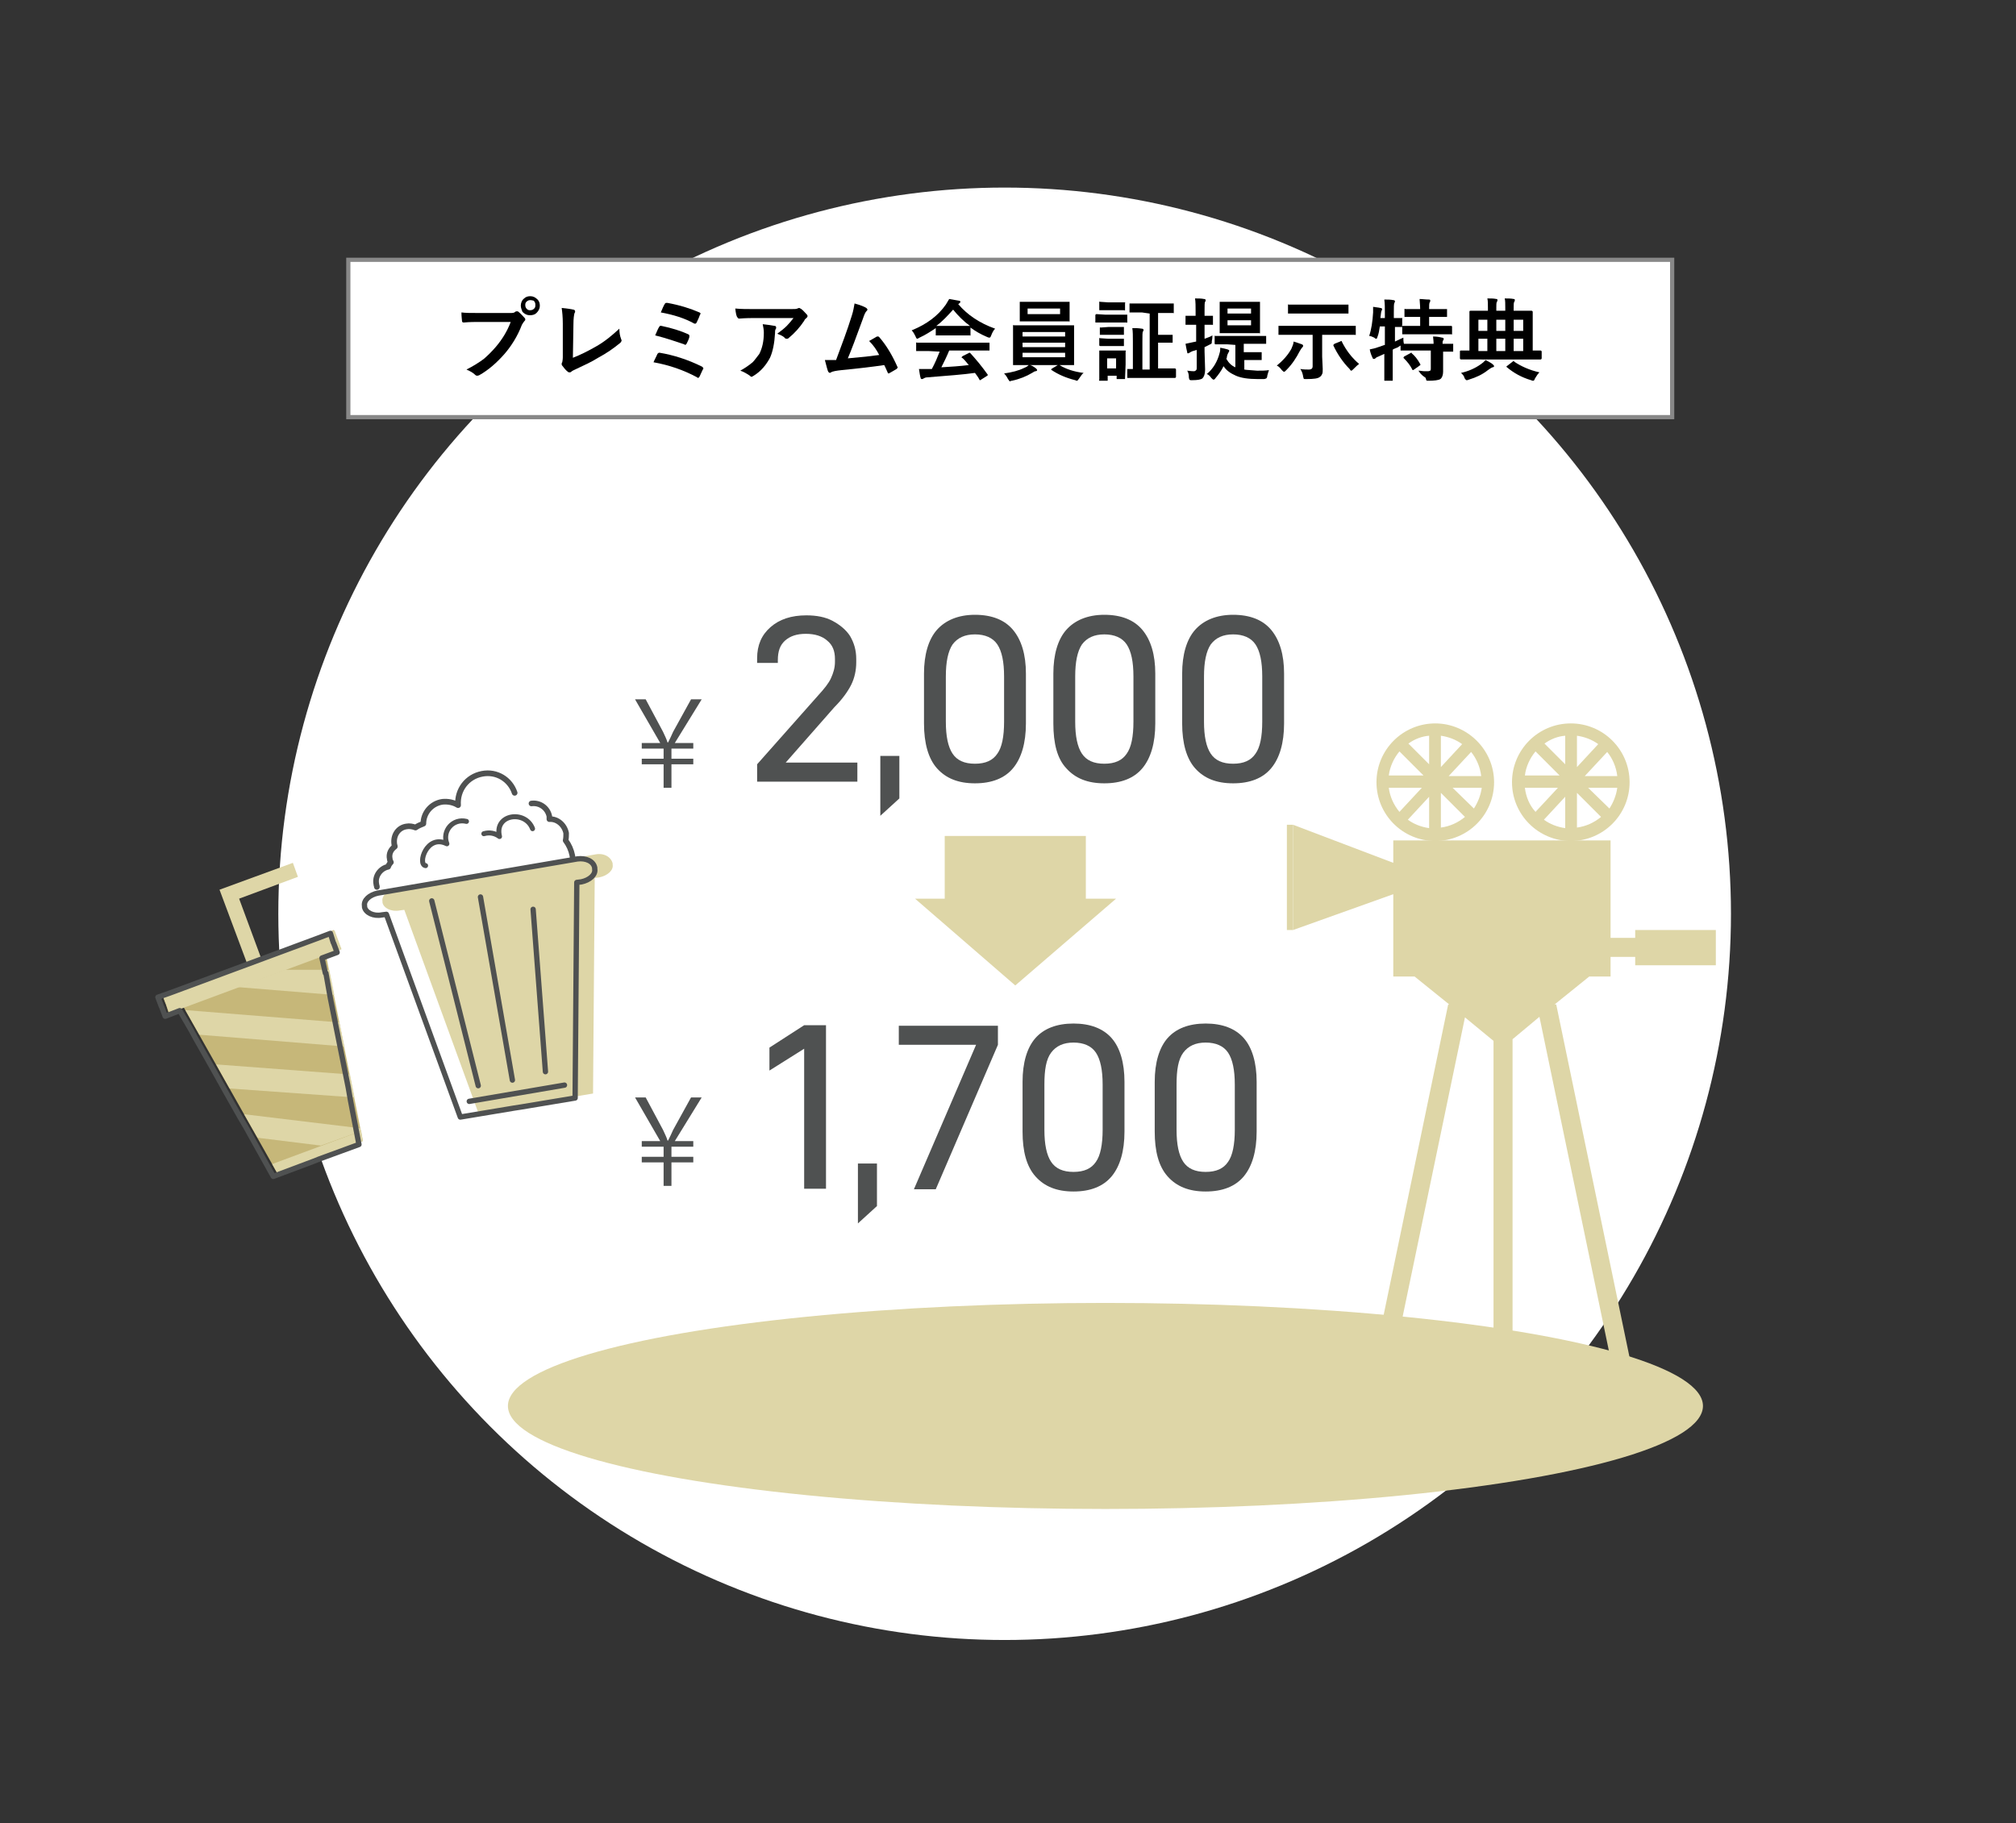 <?xml version="1.0" encoding="utf-8"?>
<!-- Generator: Adobe Illustrator 26.3.1, SVG Export Plug-In . SVG Version: 6.00 Build 0)  -->
<svg version="1.1" id="_イヤー_1" xmlns="http://www.w3.org/2000/svg" xmlns:xlink="http://www.w3.org/1999/xlink" x="0px"
	 y="0px" viewBox="0 0 360 325.6" style="enable-background:new 0 0 360 325.6;" xml:space="preserve">
<rect x="0" y="0" width="360" height="325.6" fill="#333333" stroke="none"/>
<style type="text/css">
	.st0{fill:#FFFFFF;}
	.st1{fill:#DED6A7;}
	.st2{fill:none;stroke:#4F5151;stroke-width:0.89;stroke-linecap:round;stroke-linejoin:round;}
	.st3{fill:none;stroke:#4F5151;stroke-width:0.99;stroke-linecap:round;stroke-linejoin:round;}
	.st4{fill:none;stroke:#4F5151;stroke-width:1.01;stroke-linecap:round;stroke-linejoin:round;}
	.st5{fill:none;stroke:#4F5151;stroke-width:0.95;stroke-linecap:round;stroke-linejoin:round;}
	.st6{fill:#C6B779;}
	.st7{fill:#4F5151;}
	.st8{fill:#FFFFFF;stroke:#888888;stroke-width:0.75;stroke-miterlimit:10;}
</style>
<circle class="st0" cx="179.4" cy="163.2" r="129.7"/>
<ellipse class="st1" cx="197.4" cy="251.1" rx="106.7" ry="18.4"/>
<path class="st0" d="M100.2,151c0.1-0.4,0.1-0.8,0.1-1.3c-0.2-1.4-1.5-2.4-2.9-2.4c0-0.2,0-0.3,0-0.5c-0.2-1.4-1.6-2.4-3.1-2.2
	c-1.3,0.2-2.3,1.4-2.2,2.8c-0.1,0-0.2,0-0.4,0s-0.2,0.1-0.3,0.1c0-0.1,0-0.2,0-0.3c-0.2-1.3-1.4-2.1-2.7-1.9c-0.7,0.1-1.2,0.5-1.6,1
	c-0.2-0.1-0.5-0.2-0.8-0.1c-0.2,0-0.5,0.2-0.7,0.3c-0.6-0.7-1.5-1.1-2.5-0.9c-0.3,0-0.5,0.1-0.7,0.2c-0.9-1-2.2-1.5-3.6-1.3
	c-1.8,0.3-3.2,1.9-3.2,3.7c-0.5,0.1-0.9,0.4-1.3,0.7c-0.5-0.2-1-0.3-1.6-0.2c-1.4,0.2-2.3,1.5-2.1,2.9c0,0.1,0.1,0.3,0.1,0.4
	c-0.6,0.5-1,1.2-0.8,2.1c0,0.2,0.1,0.4,0.2,0.6c-0.2,0.2-0.3,0.5-0.5,0.7c-1.4,0.3-2.3,1.6-2,3c0.2,1.3,1.4,2.2,2.8,2.1
	c1.2,1.1,3,1.7,4.9,1.4c1.1-0.2,2.1-0.7,2.9-1.4c0.7,0.6,1.7,0.9,2.7,0.7c0.5-0.1,0.9-0.3,1.3-0.5c1.4,0.9,3.1,1.2,4.8,0.9
	c2.1-0.4,3.8-1.6,4.8-3.3c1.2,1.3,3.1,2,5,1.7c3-0.5,5.1-3.4,4.6-6.4C101.2,152.6,100.8,151.7,100.2,151L100.2,151z"/>
<circle class="st0" cx="86.3" cy="144.7" r="4.9"/>
<circle class="st0" cx="92.1" cy="146.2" r="3.9"/>
<circle class="st0" cx="98" cy="150.9" r="3.9"/>
<path class="st2" d="M83.3,146.7c-2.4-0.6-4.4,1.7-3.5,4c-3.6-1.8-5.3,3.7-3.8,3.9"/>
<path class="st2" d="M95.1,148c-1.3-3.4-6.9-2.6-5.9,1.4c-0.8-0.6-1.8-0.8-2.8-0.5"/>
<path class="st3" d="M76.9,160.9c0.4-0.2,0.8-0.5,1.2-0.8c0.8,0.6,1.8,0.9,2.8,0.7c0.5-0.1,1-0.3,1.4-0.6c1.4,0.9,3.2,1.3,5,1
	c2.2-0.4,4-1.7,5-3.4c1.3,1.4,3.2,2.1,5.2,1.7c3.2-0.5,5.3-3.5,4.7-6.7c-0.2-1-0.6-1.9-1.2-2.7c0.1-0.4,0.1-0.9,0.1-1.3
	c-0.3-1.5-1.6-2.6-3-2.5c0-0.2,0-0.4,0-0.5c-0.3-1.5-1.7-2.5-3.2-2.3"/>
<path class="st4" d="M91.9,141.6c-0.8-2.4-3.2-3.9-5.8-3.4c-2.7,0.5-4.5,2.9-4.3,5.6c-0.8-0.5-1.8-0.7-2.8-0.6c-2,0.3-3.4,2-3.4,3.9
	c-0.5,0.2-1,0.4-1.4,0.7c-0.5-0.2-1.1-0.3-1.6-0.2c-1.5,0.2-2.4,1.6-2.2,3.1c0,0.2,0.1,0.3,0.1,0.5c-0.7,0.5-1.1,1.3-0.9,2.2
	c0,0.2,0.1,0.4,0.2,0.6c-0.2,0.2-0.4,0.5-0.5,0.8c-1.4,0.3-2.4,1.7-2.1,3.1c0,0.2,0.1,0.3,0.1,0.5"/>
<path class="st1" d="M106.3,152.6l-35.6,6.1c-1.5,0.3-2.6,1.3-2.4,2.3l0,0.2c0.2,1,1.6,1.7,3.1,1.4l0.8-0.1l13.2,36.2l9.6-1.6
	l1.3-0.2l9.6-1.6l0.3-38.5l0.8-0.1c1.5-0.3,2.6-1.3,2.4-2.3l0-0.2C109.1,153,107.8,152.3,106.3,152.6L106.3,152.6z"/>
<path class="st5" d="M103.1,153.4l-35.6,6.1c-1.5,0.3-2.6,1.3-2.4,2.3l0,0.2c0.2,1,1.6,1.7,3.1,1.4l0.8-0.1l13.2,36.2l9.6-1.6
	l1.3-0.2l9.6-1.6l0.3-38.5l0.8-0.1c1.5-0.3,2.6-1.3,2.4-2.3l0-0.2C106,153.8,104.6,153.2,103.1,153.4L103.1,153.4z"/>
<line class="st5" x1="77.1" y1="160.9" x2="85.4" y2="193.9"/>
<line class="st5" x1="85.8" y1="160.2" x2="91.5" y2="192.9"/>
<line class="st5" x1="95.2" y1="162.4" x2="97.4" y2="191.4"/>
<line class="st5" x1="83.8" y1="196.7" x2="100.8" y2="193.8"/>
<polygon class="st1" points="39.2,158.9 46.3,177.9 48.8,177 42.7,160.5 53.2,156.6 52.3,154.1 "/>
<polygon class="st6" points="57.6,166.9 30.9,176.8 28.9,177.5 29.5,179.1 29.6,179.3 30.1,180.9 32.8,179.9 49.5,209.5 56.7,206.8 
	57.7,206.4 64.8,203.8 58.2,170.5 60.9,169.5 60.3,167.9 60.2,167.7 59.6,166.1 "/>
<polygon class="st1" points="33.1,180.4 60.6,182.6 61.5,186.9 35.6,184.8 "/>
<polygon class="st1" points="38.6,190.1 62.5,191.9 63.3,196 41,194.4 "/>
<polygon class="st1" points="43.6,199 64.3,201.5 64.5,202 57.3,204.6 46,203.2 "/>
<polygon class="st1" points="42.5,176.3 59.7,177.7 58.8,173.2 50.9,173.2 "/>
<polygon class="st1" points="49.5,209.5 64.8,203.8 64.5,202 48.6,207.9 "/>
<rect x="28.5" y="171.7" transform="matrix(0.938 -0.348 0.348 0.938 -57.513 26.426)" class="st1" width="32.8" height="3.6"/>
<polygon class="st5" points="56.9,167.5 30.2,177.4 28.2,178.1 28.8,179.7 28.9,179.9 29.5,181.5 32.1,180.5 34.2,184.1 34.9,185.4 
	34.9,185.4 37.9,190.7 40.3,195 40.3,195 42.9,199.6 42.9,199.6 43.9,201.3 48.8,210.1 56,207.4 57,207 64.1,204.4 62.6,196.6 
	62.6,196.6 62.2,194.3 59,178.3 58.2,173.8 58.1,173.8 57.5,171.1 60.2,170.1 59.6,168.5 59.5,168.3 59,166.7 "/>
<polygon class="st1" points="306.4,172.4 306.4,166.1 292,166.1 292,167.5 287.6,167.5 287.6,150.1 248.8,150.1 248.8,154.1 
	230.9,147.3 230.9,166.1 248.8,159.7 248.8,174.4 252.6,174.4 258.8,179.4 258.6,179.4 243.1,254 246.4,254.7 261.6,181.7 
	266.7,185.9 266.7,254.7 270.1,254.7 270.1,185.6 274.9,181.6 290.1,254.7 293.4,254 277.9,179.4 277.6,179.4 283.8,174.4 
	287.6,174.4 287.6,170.9 292,170.9 292,172.4 "/>
<path class="st1" d="M280.5,129.2c-5.8,0-10.5,4.7-10.5,10.5s4.7,10.5,10.5,10.5s10.5-4.7,10.5-10.5S286.3,129.2,280.5,129.2z
	 M281.6,131.4c1.4,0.2,2.7,0.7,3.8,1.5l-3.8,4.1V131.4z M279.5,136.5l-3.7-3.7c1.1-0.8,2.4-1.3,3.7-1.4V136.5z M279.5,147.9
	c-1.4-0.2-2.7-0.7-3.8-1.5l3.8-4.1V147.9z M281.6,141.6l4.3,4.3c-1.2,1-2.7,1.7-4.3,1.9V141.6z M283.6,140.7h5.2
	c-0.2,1.4-0.7,2.6-1.4,3.7L283.6,140.7z M288.8,138.6H283l4-4.3C287.9,135.4,288.6,136.9,288.8,138.6z M274.2,134.2l4.3,4.3h-6.2
	C272.5,136.9,273.2,135.4,274.2,134.2z M272.3,140.7h5.9l-4,4.3C273.1,143.8,272.5,142.3,272.3,140.7z"/>
<path class="st1" d="M256.3,129.2c-5.8,0-10.5,4.7-10.5,10.5s4.7,10.5,10.5,10.5c5.8,0,10.5-4.7,10.5-10.5S262,129.2,256.3,129.2z
	 M257.3,131.4c1.4,0.2,2.7,0.7,3.8,1.5l-3.8,4.1V131.4z M255.2,136.5l-3.7-3.7c1.1-0.8,2.4-1.3,3.7-1.4V136.5z M255.2,147.9
	c-1.4-0.2-2.7-0.7-3.8-1.5l3.8-4.1V147.9z M257.3,141.6l4.3,4.3c-1.2,1-2.7,1.7-4.3,1.9V141.6z M259.4,140.7h5.2
	c-0.2,1.4-0.7,2.6-1.4,3.7L259.4,140.7z M264.5,138.6h-5.8l4-4.3C263.6,135.4,264.3,136.9,264.5,138.6L264.5,138.6z M249.9,134.2
	l4.3,4.3H248C248.2,136.9,248.9,135.4,249.9,134.2z M248,140.7h5.9l-4,4.3C248.9,143.8,248.2,142.3,248,140.7z"/>
<rect x="229.8" y="147.3" class="st1" width="1.1" height="18.8"/>
<g>
	<path class="st7" d="M146.1,124.2c1.1-1.2,1.9-2.2,2.3-3.1s0.7-1.8,0.7-2.9v-0.5c0-1.4-0.4-2.5-1.4-3.3c-0.9-0.8-2.2-1.2-3.8-1.2
		s-2.8,0.4-3.7,1.2c-0.9,0.8-1.3,1.9-1.3,3.5v0.5h-3.7v-0.8c0-2.4,0.8-4.2,2.4-5.6c1.6-1.4,3.7-2.1,6.4-2.1c1.8,0,3.4,0.3,4.7,1
		s2.4,1.6,3.1,2.7c0.7,1.2,1.1,2.5,1.1,4.1v0.6c0,1.4-0.3,2.8-0.9,4c-0.6,1.2-1.6,2.6-3,4l-8.7,9.9h12.8v3.4h-17.9v-3.1L146.1,124.2
		L146.1,124.2z"/>
	<path class="st7" d="M160.6,135v7.6l-3.4,3.1V135L160.6,135L160.6,135z"/>
	<path class="st7" d="M165,129.2v-8.9c0-3.4,0.8-6.1,2.3-7.8s3.8-2.7,6.8-2.7s5.3,0.9,6.8,2.7s2.3,4.4,2.3,7.8v8.9
		c0,3.5-0.8,6.2-2.3,8c-1.5,1.8-3.8,2.7-6.8,2.7s-5.2-0.9-6.8-2.7C165.8,135.5,165,132.8,165,129.2z M179.3,128.9v-8.1
		c0-2.6-0.4-4.5-1.2-5.7s-2.2-1.8-4-1.8s-3.1,0.6-4,1.8c-0.8,1.2-1.2,3.1-1.2,5.7v8.1c0,2.6,0.4,4.5,1.2,5.7c0.8,1.2,2.1,1.8,4,1.8
		s3.2-0.6,4-1.8C178.9,133.5,179.3,131.6,179.3,128.9L179.3,128.9z"/>
	<path class="st7" d="M188.1,129.2v-8.9c0-3.4,0.8-6.1,2.3-7.8s3.8-2.7,6.8-2.7s5.3,0.9,6.8,2.7s2.3,4.4,2.3,7.8v8.9
		c0,3.5-0.8,6.2-2.3,8c-1.5,1.8-3.8,2.7-6.8,2.7s-5.2-0.9-6.8-2.7C188.8,135.5,188.1,132.8,188.1,129.2z M202.4,128.9v-8.1
		c0-2.6-0.4-4.5-1.2-5.7s-2.2-1.8-4-1.8s-3.1,0.6-4,1.8c-0.8,1.2-1.2,3.1-1.2,5.7v8.1c0,2.6,0.4,4.5,1.2,5.7c0.8,1.2,2.1,1.8,4,1.8
		s3.2-0.6,4-1.8C202,133.5,202.4,131.6,202.4,128.9L202.4,128.9z"/>
	<path class="st7" d="M211.1,129.2v-8.9c0-3.4,0.8-6.1,2.3-7.8s3.8-2.7,6.8-2.7s5.3,0.9,6.8,2.7s2.3,4.4,2.3,7.8v8.9
		c0,3.5-0.8,6.2-2.3,8c-1.5,1.8-3.8,2.7-6.8,2.7s-5.2-0.9-6.8-2.7C211.9,135.5,211.1,132.8,211.1,129.2z M225.4,128.9v-8.1
		c0-2.6-0.4-4.5-1.2-5.7s-2.2-1.8-4-1.8s-3.1,0.6-4,1.8c-0.8,1.2-1.2,3.1-1.2,5.7v8.1c0,2.6,0.4,4.5,1.2,5.7c0.8,1.2,2.1,1.8,4,1.8
		s3.2-0.6,4-1.8C225,133.5,225.4,131.6,225.4,128.9L225.4,128.9z"/>
</g>
<g>
	<path class="st7" d="M137.4,191.2v-4.1l6.2-4h3.9v29.2h-3.9v-25L137.4,191.2L137.4,191.2z"/>
	<path class="st7" d="M156.6,207.8v7.6l-3.4,3.1v-10.7L156.6,207.8L156.6,207.8z"/>
	<path class="st7" d="M178.2,186.6l-11.1,25.8h-3.9l11.1-25.8h-13.8v-3.4h17.7V186.6z"/>
	<path class="st7" d="M182.6,202.1v-8.9c0-3.4,0.8-6.1,2.3-7.8s3.8-2.6,6.8-2.6s5.3,0.9,6.8,2.6s2.3,4.4,2.3,7.8v8.9
		c0,3.5-0.8,6.2-2.3,8c-1.5,1.8-3.8,2.7-6.8,2.7s-5.2-0.9-6.8-2.7C183.3,208.3,182.6,205.6,182.6,202.1z M196.9,201.8v-8.1
		c0-2.6-0.4-4.5-1.2-5.7c-0.8-1.2-2.2-1.8-4-1.8s-3.1,0.6-4,1.8s-1.2,3.1-1.2,5.7v8.1c0,2.6,0.4,4.5,1.2,5.7c0.8,1.2,2.1,1.8,4,1.8
		s3.2-0.6,4-1.8C196.5,206.4,196.9,204.4,196.9,201.8L196.9,201.8z"/>
	<path class="st7" d="M206.2,202.1v-8.9c0-3.4,0.8-6.1,2.3-7.8s3.8-2.6,6.8-2.6s5.3,0.9,6.8,2.6s2.3,4.4,2.3,7.8v8.9
		c0,3.5-0.8,6.2-2.3,8c-1.5,1.8-3.8,2.7-6.8,2.7s-5.2-0.9-6.8-2.7C206.9,208.3,206.2,205.6,206.2,202.1z M220.5,201.8v-8.1
		c0-2.6-0.4-4.5-1.2-5.7c-0.8-1.2-2.2-1.8-4-1.8s-3.1,0.6-4,1.8s-1.2,3.1-1.2,5.7v8.1c0,2.6,0.4,4.5,1.2,5.7c0.8,1.2,2.1,1.8,4,1.8
		s3.2-0.6,4-1.8C220.1,206.4,220.5,204.4,220.5,201.8L220.5,201.8z"/>
</g>
<path class="st7" d="M118.5,211.8v-4.2h-3.9v-1h3.9v-1.8h-3.9v-1h3.3l-4.5-7.8h1.9l3.1,5.8c0.3,0.7,0.6,1.2,0.8,1.9h0.1
	c0.3-0.6,0.6-1.2,0.9-1.9l3.2-5.8h1.9l-4.8,7.8h3.3v1h-3.9v1.8h3.9v1h-3.9v4.2H118.5L118.5,211.8z"/>
<path class="st7" d="M118.5,140.7v-4.2h-3.9v-1h3.9v-1.8h-3.9v-1h3.3l-4.5-7.8h1.9l3.1,5.8c0.3,0.7,0.6,1.2,0.8,1.9h0.1
	c0.3-0.6,0.6-1.2,0.9-1.9l3.2-5.8h1.9l-4.8,7.8h3.3v1h-3.9v1.8h3.9v1h-3.9v4.2H118.5L118.5,140.7z"/>
<rect x="168.7" y="149.3" class="st1" width="25.2" height="13"/>
<path class="st1" d="M163.4,160.5h35.9l-18,15.5L163.4,160.5z"/>
<g>
	<rect x="62.2" y="46.4" class="st8" width="236.4" height="28.1"/>
	<g>
		<path d="M82.4,55.8c0.7,0.1,1.7,0.1,3,0.1h5.7c0.4,0,0.7,0,0.9-0.2c0.1-0.1,0.2-0.1,0.3-0.1c0.1,0,0.2,0,0.3,0.1
			c0.5,0.4,0.8,0.8,1.1,1.1c0.1,0.1,0.1,0.2,0.1,0.3c0,0.1-0.1,0.2-0.2,0.3c-0.1,0.1-0.2,0.3-0.4,0.6c-0.8,2.1-1.9,3.8-3.1,5.2
			c-1.4,1.6-2.9,2.9-4.5,3.8c-0.2,0.1-0.3,0.1-0.4,0.1c-0.2,0-0.3-0.1-0.4-0.2c-0.3-0.3-0.8-0.6-1.5-0.9c1.2-0.6,2.3-1.3,3.1-1.9
			c0.7-0.6,1.4-1.3,2.1-2.1c1.2-1.4,2.1-2.9,2.7-4.5h-5.8c-0.6,0-1.5,0-2.6,0.1c-0.2,0-0.3-0.1-0.3-0.3
			C82.5,57.1,82.4,56.6,82.4,55.8L82.4,55.8z M94.7,52.9c0.5,0,0.9,0.2,1.3,0.6c0.3,0.3,0.4,0.7,0.4,1.1c0,0.5-0.2,0.9-0.6,1.3
			c-0.3,0.3-0.7,0.4-1.2,0.4c-0.5,0-0.9-0.2-1.3-0.6C93.2,55.4,93,55,93,54.6c0-0.5,0.2-1,0.6-1.3C93.9,53,94.3,52.9,94.7,52.9
			L94.7,52.9z M94.7,53.6c-0.3,0-0.5,0.1-0.7,0.3c-0.2,0.2-0.2,0.4-0.2,0.6c0,0.3,0.1,0.5,0.3,0.7c0.2,0.2,0.4,0.2,0.6,0.2
			c0.3,0,0.5-0.1,0.7-0.3c0.2-0.2,0.2-0.4,0.2-0.7c0-0.3-0.1-0.5-0.3-0.7C95.2,53.7,95,53.6,94.7,53.6L94.7,53.6z"/>
		<path d="M102.3,63.9c1.3-0.5,2.7-1.2,4.1-2c1.6-0.9,2.9-2,4.2-3.2c0,0.7,0.1,1.3,0.3,1.8c0,0.1,0.1,0.2,0.1,0.3
			c0,0.1-0.1,0.3-0.2,0.4c-1.2,1-2.5,1.9-4,2.7c-1.1,0.7-2.4,1.3-3.9,2c-0.4,0.2-0.7,0.3-0.9,0.5c-0.1,0.1-0.2,0.1-0.3,0.1
			c-0.1,0-0.2,0-0.3-0.1c-0.4-0.3-0.7-0.7-1-1.1c-0.1-0.1-0.1-0.2-0.1-0.3c0-0.1,0-0.2,0.1-0.3c0-0.1,0.1-0.4,0.1-0.9l0-6
			c0-1.2-0.1-2.1-0.2-2.8c1,0.1,1.7,0.2,2.1,0.3c0.2,0,0.3,0.2,0.3,0.3c0,0.1,0,0.2-0.1,0.3c-0.1,0.3-0.2,1-0.2,2L102.3,63.9
			L102.3,63.9z"/>
		<path d="M116.7,64.7c0.2-0.5,0.5-1,0.7-1.5c0.1-0.1,0.2-0.2,0.3-0.2c0,0,0.1,0,0.1,0c2.4,0.4,5,1.2,7.6,2.5
			c0.1,0.1,0.2,0.2,0.2,0.3c0,0.1,0,0.1-0.1,0.2c-0.2,0.4-0.4,0.9-0.6,1.3c-0.1,0.1-0.2,0.2-0.2,0.2c-0.1,0-0.1,0-0.2-0.1
			C122.1,66.1,119.5,65.2,116.7,64.7L116.7,64.7z M117,59.9c0.3-0.7,0.5-1.2,0.7-1.5c0.1-0.1,0.1-0.2,0.2-0.2c0.1,0,0.1,0,0.2,0
			c1.9,0.4,3.5,0.9,4.8,1.5c0.2,0.1,0.2,0.2,0.2,0.3c0,0,0,0.1,0,0.2c-0.1,0.4-0.3,0.8-0.5,1.2c-0.1,0.1-0.2,0.2-0.2,0.2
			s-0.1,0-0.2-0.1C120.7,61,119,60.4,117,59.9L117,59.9z M118,55.8c0.3-0.7,0.5-1.2,0.7-1.5c0.1-0.2,0.2-0.2,0.3-0.2
			c0,0,0.1,0,0.2,0c2.2,0.4,4.1,1,5.7,1.7c0.2,0.1,0.2,0.2,0.2,0.2c0,0,0,0.1-0.1,0.2c-0.1,0.3-0.3,0.8-0.6,1.4
			c-0.1,0.1-0.1,0.2-0.2,0.2c-0.1,0-0.1,0-0.2,0C122.2,56.8,120.2,56.2,118,55.8L118,55.8z"/>
		<path d="M131.3,55.1c1,0.1,2.1,0.1,3.2,0.1h6.8c0.6,0,0.9,0,1.1-0.1c0.2-0.1,0.3-0.1,0.3-0.1c0.1,0,0.2,0.1,0.4,0.2
			c0.3,0.2,0.6,0.6,1,1c0.1,0.1,0.1,0.2,0.1,0.3c0,0.1-0.1,0.2-0.2,0.3c-0.1,0.1-0.3,0.2-0.4,0.5c-0.8,1.2-1.7,2.2-2.8,3.1
			c-0.1,0.1-0.2,0.1-0.3,0.1c-0.1,0-0.3,0-0.4-0.2c-0.3-0.3-0.8-0.5-1.3-0.7c0.7-0.5,1.3-1,1.7-1.4c0.4-0.4,0.8-0.9,1.2-1.4h-6.9
			c-0.6,0-1.6,0-2.8,0.1c-0.2,0-0.2-0.1-0.3-0.2C131.5,56.5,131.4,56,131.3,55.1L131.3,55.1z M132.2,66.2c0.9-0.5,1.6-1,2.2-1.5
			c0.4-0.4,0.8-1,1.2-1.5c0.5-1,0.8-2.2,0.8-3.8c0-0.5-0.1-1-0.2-1.5c0.9,0.1,1.6,0.2,2.1,0.3c0.2,0,0.3,0.1,0.3,0.3
			c0,0.1,0,0.2-0.1,0.3c-0.1,0.2-0.1,0.4-0.1,0.7c-0.1,1.8-0.4,3.3-0.9,4.4c-0.7,1.3-1.6,2.4-2.9,3.2c-0.2,0.1-0.3,0.2-0.4,0.2
			c-0.1,0-0.2-0.1-0.3-0.2C133.3,66.7,132.8,66.4,132.2,66.2z"/>
		<path d="M152.6,54.2c1.1,0.3,1.8,0.6,2.1,0.8c0.1,0.1,0.2,0.2,0.2,0.3s-0.1,0.2-0.2,0.3c-0.2,0.2-0.4,0.7-0.6,1.3
			c-1.2,3.3-2.1,5.7-2.7,7.1c2.4-0.2,4.2-0.4,5.6-0.6c-0.5-1-1.1-1.8-1.8-2.5l1.4-0.8c0.1,0,0.1,0,0.2,0c0.1,0,0.1,0,0.2,0.1
			c1.3,1.5,2.3,3.2,3.2,5.2c0,0.1,0.1,0.1,0.1,0.2c0,0.1-0.1,0.2-0.2,0.3c-0.3,0.2-0.7,0.4-1.2,0.7c-0.1,0-0.1,0.1-0.2,0.1
			c-0.1,0-0.2-0.1-0.2-0.2c-0.3-0.7-0.5-1.1-0.6-1.3c-2,0.3-4.5,0.6-7.6,0.9c-0.9,0.1-1.6,0.2-1.9,0.4c-0.1,0-0.1,0.1-0.2,0.1
			c-0.1,0-0.2-0.1-0.3-0.2c-0.1-0.2-0.3-0.9-0.6-2.1c0.3,0,0.6,0,1,0c0.2,0,0.5,0,1,0c1-2.7,2-5.3,2.8-7.9
			C152.4,55.5,152.5,54.7,152.6,54.2z"/>
		<path d="M177.7,58.7c-0.3,0.3-0.5,0.7-0.7,1.2c-0.1,0.3-0.2,0.4-0.3,0.4c-0.1,0-0.2,0-0.4-0.1c-1.2-0.5-2.2-1.1-3-1.7v1.2
			c0,0.1,0,0.1,0,0.2s-0.1,0-0.1,0l-1.8,0h-2.4l-1.8,0c-0.1,0-0.1,0-0.1,0c0,0,0-0.1,0-0.1v-1.2c-0.9,0.6-1.8,1.2-2.9,1.7
			c-0.2,0.1-0.3,0.2-0.4,0.2c-0.1,0-0.2-0.1-0.3-0.4c-0.2-0.4-0.4-0.8-0.7-1.1c2.7-1.1,4.7-2.6,6.1-4.6c0.2-0.3,0.4-0.7,0.6-1
			c0.6,0.1,1.2,0.2,1.7,0.3c0.2,0,0.3,0.1,0.3,0.2c0,0.1-0.1,0.2-0.2,0.3c-0.1,0-0.1,0.1-0.2,0.1C172.7,56.2,174.9,57.7,177.7,58.7
			L177.7,58.7z M165.9,62.7l-2.1,0c-0.1,0-0.1,0-0.2,0c0,0,0-0.1,0-0.1v-1.2c0-0.1,0-0.1,0-0.2s0.1,0,0.2,0l2.1,0h8.5l2.1,0
			c0.1,0,0.1,0,0.2,0c0,0,0,0.1,0,0.1v1.2c0,0.1,0,0.1,0,0.1s-0.1,0-0.2,0l-2.1,0h-4.9c-0.4,1-0.9,2-1.4,3c1.7-0.1,3.3-0.2,4.9-0.4
			c-0.5-0.6-0.9-1.1-1.2-1.3c-0.1,0-0.1-0.1-0.1-0.1c0,0,0.1-0.1,0.2-0.2l1-0.5c0.1,0,0.1-0.1,0.2-0.1c0.1,0,0.1,0,0.2,0.1
			c1,1.1,2,2.3,3,3.7c0,0.1,0.1,0.1,0.1,0.1c0,0.1,0,0.1-0.1,0.2l-1.1,0.7c-0.1,0.1-0.2,0.1-0.2,0.1c0,0-0.1,0-0.1-0.1
			c-0.2-0.4-0.5-0.8-0.8-1.2c-2.1,0.3-4.9,0.5-8.6,0.8c-0.2,0-0.4,0.1-0.6,0.2c-0.1,0.1-0.2,0.1-0.3,0.1c-0.1,0-0.2-0.1-0.2-0.2
			c-0.1-0.3-0.2-0.9-0.3-1.6c0.2,0,0.5,0,0.8,0c0.3,0,0.6,0,1,0l0.5,0c0.6-1.1,1-2.1,1.4-3.1L165.9,62.7L165.9,62.7z M167.2,58.2
			c0.2,0,0.8,0,1.8,0h2.5c0.9,0,1.5,0,1.7,0c-1.1-0.8-2.1-1.8-3-2.9C169.2,56.4,168.3,57.4,167.2,58.2z"/>
		<path d="M185,65.8c0.1,0.1,0.2,0.2,0.2,0.3c0,0.1-0.1,0.2-0.3,0.2c-0.1,0-0.3,0.1-0.6,0.3c-1,0.6-2.2,1.1-3.6,1.4
			c-0.2,0-0.3,0.1-0.3,0.1c-0.1,0-0.1,0-0.2-0.1c0,0-0.1-0.2-0.2-0.3c-0.2-0.4-0.4-0.7-0.7-1c1.4-0.2,2.6-0.5,3.6-1
			c0.3-0.1,0.6-0.3,0.8-0.5h-0.4l-2.2,0c-0.1,0-0.1,0-0.2,0c0,0,0-0.1,0-0.2l0-1.7V60l0-1.7c0-0.1,0-0.1,0-0.2s0.1,0,0.2,0l2.2,0
			h6.1l2.2,0c0.1,0,0.1,0,0.2,0c0,0,0,0.1,0,0.2l0,1.7v3.3l0,1.7c0,0.1,0,0.1,0,0.2c0,0-0.1,0-0.1,0l-2.2,0h-5.7
			C184.2,65.2,184.6,65.5,185,65.8L185,65.8z M188.7,53.9l2.1,0c0.1,0,0.1,0,0.2,0c0,0,0,0.1,0,0.2l0,1.1v1l0,1c0,0.1,0,0.1,0,0.2
			s-0.1,0-0.1,0l-2.1,0h-4.5l-2.1,0c-0.1,0-0.1,0-0.1,0c0,0,0-0.1,0-0.2l0-1v-1l0-1.1c0-0.1,0-0.1,0-0.2c0,0,0.1,0,0.1,0l2.1,0
			H188.7L188.7,53.9z M182.6,59.3v0.8h7.6v-0.8H182.6z M182.6,62h7.6v-0.8h-7.6V62z M190.2,63.9V63h-7.6v0.8H190.2z M189.3,56.1v-1
			h-5.8v1H189.3z M193.5,66.6c-0.3,0.2-0.5,0.6-0.8,1c-0.2,0.3-0.3,0.4-0.4,0.4c0,0-0.1,0-0.3-0.1c-1.6-0.4-3-1-4.2-1.8
			c-0.1-0.1-0.1-0.1-0.1-0.1c0-0.1,0.1-0.1,0.2-0.2l1-0.6c0.1-0.1,0.1-0.1,0.2-0.1c0,0,0.1,0,0.1,0.1
			C190.3,65.9,191.8,66.4,193.5,66.6L193.5,66.6z"/>
		<path d="M197.4,56.2h2.1l1.7,0c0.1,0,0.1,0,0.1,0s0,0.1,0,0.1v1.1c0,0.1,0,0.1,0,0.2s-0.1,0-0.1,0l-1.7,0h-2.1l-1.7,0
			c-0.1,0-0.1,0-0.1,0c0,0,0-0.1,0-0.2v-1.1c0-0.1,0.1-0.2,0.2-0.2L197.4,56.2L197.4,56.2z M200.9,67.5c0,0.1,0,0.1,0,0.2
			c0,0-0.1,0-0.1,0h-1.2c-0.1,0-0.1,0-0.2,0c0,0,0-0.1,0-0.2v-0.4h-1.6v0.7c0,0.1,0,0.1,0,0.2c0,0-0.1,0-0.1,0h-1.2
			c-0.1,0-0.1,0-0.2,0s0-0.1,0-0.2l0-2.4v-1.1l0-1.5c0-0.1,0-0.1,0-0.2c0,0,0.1,0,0.2,0l1.4,0h1.4l1.5,0c0.1,0,0.1,0,0.2,0
			s0,0.1,0,0.2l0,1.2v1.1L200.9,67.5L200.9,67.5z M197.9,54h1.4l1.4,0c0.1,0,0.1,0,0.2,0s0,0.1,0,0.1v1.1c0,0.1,0,0.1,0,0.2
			s-0.1,0-0.2,0l-1.4,0h-1.4l-1.4,0c-0.1,0-0.1,0-0.2,0c0,0,0-0.1,0-0.2v-1.1c0-0.1,0-0.1,0-0.2s0.1,0,0.1,0L197.9,54L197.9,54z
			 M197.9,58.4h1.3l1.3,0c0.1,0,0.1,0,0.2,0c0,0,0,0.1,0,0.2v1c0,0.1,0,0.1,0,0.2c0,0-0.1,0-0.2,0l-1.3,0h-1.3l-1.4,0
			c-0.1,0-0.1,0-0.1,0c0,0,0-0.1,0-0.1v-1c0-0.1,0-0.1,0-0.2s0.1,0,0.1,0L197.9,58.4L197.9,58.4z M197.9,60.5h1.3l1.3,0
			c0.1,0,0.1,0,0.2,0c0,0,0,0.1,0,0.2v1c0,0.1,0,0.1,0,0.1c0,0-0.1,0-0.2,0l-1.3,0h-1.3l-1.4,0c-0.1,0-0.2,0-0.2-0.2v-1
			c0-0.1,0-0.1,0-0.2s0.1,0,0.1,0L197.9,60.5L197.9,60.5z M199.3,64h-1.6v1.8h1.6V64z M203.9,55.8l-2,0c-0.1,0-0.1,0-0.2,0
			c0,0,0-0.1,0-0.1v-1.3c0-0.1,0-0.1,0-0.2c0,0,0.1,0,0.1,0l2,0h3.6l2,0c0.1,0,0.1,0,0.2,0c0,0,0,0.1,0,0.2v1.3c0,0.1,0,0.1,0,0.2
			s-0.1,0-0.1,0l-2,0h-0.7v3.9h1.3l1.2,0c0.1,0,0.1,0,0.1,0c0,0,0,0.1,0,0.1V61c0,0.1,0,0.1,0,0.2c0,0-0.1,0-0.1,0l-1.2,0h-1.3v4.6
			h0.9l2.1,0c0.1,0,0.2,0.1,0.2,0.2v1.3c0,0.1-0.1,0.2-0.2,0.2l-2.1,0h-4.2l-2.1,0c-0.1,0-0.1,0-0.1,0s0-0.1,0-0.1v-1.3
			c0-0.1,0-0.1,0-0.2c0,0,0.1,0,0.1,0c0,0,0.1,0,0.3,0c0.2,0,0.4,0,0.6,0v-4.9c0-1,0-1.8-0.1-2.4c0.6,0,1.1,0,1.7,0.1
			c0.2,0,0.3,0.1,0.3,0.2c0,0.1,0,0.2-0.1,0.3c-0.1,0.1-0.1,0.7-0.1,1.8v5h1.3v-10L203.9,55.8L203.9,55.8z"/>
		<path d="M212,66.2c0.2,0,0.6,0.1,1.2,0.1c0.2,0,0.3-0.1,0.4-0.2c0.1-0.1,0.1-0.2,0.1-0.5v-3.1c-0.4,0.1-0.6,0.2-0.7,0.2
			c-0.3,0.1-0.4,0.2-0.6,0.3c-0.1,0.1-0.2,0.1-0.3,0.1S212,63,212,62.9c-0.1-0.4-0.2-0.9-0.3-1.5c0.5-0.1,1-0.2,1.4-0.3l0.5-0.1v-3
			h-0.2l-1.5,0c-0.1,0-0.1,0-0.2,0c0,0,0-0.1,0-0.2v-1.2c0-0.1,0-0.1,0-0.2c0,0,0.1,0,0.1,0l1.5,0h0.2v-0.8c0-0.9,0-1.7-0.1-2.3
			c0.6,0,1.1,0,1.6,0.1c0.2,0,0.3,0.1,0.3,0.2c0,0,0,0.2-0.1,0.3c-0.1,0.1-0.1,0.7-0.1,1.6v0.9l1.4,0c0.1,0,0.1,0,0.1,0
			c0,0,0,0.1,0,0.2v1.2c0,0.1,0,0.1,0,0.2s-0.1,0-0.1,0l-1.4,0v2.5c0.6-0.2,1.1-0.4,1.4-0.6c0,0.2,0,0.6-0.1,1c0,0.3,0,0.4-0.1,0.5
			c0,0-0.2,0.1-0.4,0.2l-0.8,0.4v0.8l0.1,3.2c0,0.8-0.2,1.3-0.5,1.6c-0.3,0.2-0.9,0.3-1.8,0.3c-0.1,0-0.2,0-0.2,0
			c-0.1,0-0.2,0-0.3-0.1c0-0.1-0.1-0.2-0.1-0.4C212.3,66.9,212.2,66.5,212,66.2L212,66.2z M219.2,61.5l-2.1,0c-0.1,0-0.2,0-0.2-0.2
			v-1.1c0-0.1,0-0.1,0-0.2s0.1,0,0.1,0l2.1,0h4.7l2.1,0c0.1,0,0.1,0,0.2,0c0,0,0,0.1,0,0.2v1.1c0,0.1,0,0.1,0,0.1c0,0-0.1,0-0.2,0
			l-2.1,0h-1.7v1.5h1.4l1.6,0c0.1,0,0.1,0,0.2,0c0,0,0,0.1,0,0.2v1c0,0.1,0,0.1,0,0.2c0,0-0.1,0-0.1,0l-1.6,0h-1.4V66
			c0.5,0.1,1.3,0.1,2.3,0.2c0.8,0,1.5,0,2.1-0.1c-0.1,0.3-0.2,0.6-0.3,1c0,0.3-0.1,0.4-0.2,0.5c-0.1,0-0.2,0.1-0.4,0.1h-1.1
			c-1.7,0-3-0.2-3.9-0.6c-0.9-0.4-1.7-0.9-2.2-1.7c-0.4,0.8-0.9,1.5-1.5,2.2c-0.1,0.2-0.3,0.2-0.3,0.2c-0.1,0-0.2-0.1-0.4-0.3
			c-0.2-0.3-0.5-0.6-0.8-0.7c1.1-0.9,1.9-2.2,2.3-3.8c0.1-0.3,0.1-0.6,0.1-0.9c0.5,0.1,1,0.2,1.3,0.3c0.2,0.1,0.3,0.1,0.3,0.2
			c0,0.1,0,0.2-0.1,0.3c0,0-0.1,0.2-0.2,0.4c0,0.1-0.1,0.2-0.1,0.4c0,0.2-0.1,0.3-0.1,0.4c0.4,0.7,0.9,1.2,1.6,1.5v-4L219.2,61.5
			L219.2,61.5z M222.9,53.9l1.9,0c0.1,0,0.1,0,0.2,0c0,0,0,0.1,0,0.2l0,1.5v2.2l0,1.5c0,0.1,0,0.1,0,0.2s-0.1,0-0.1,0l-1.9,0h-3.1
			l-2,0c-0.1,0-0.1,0-0.1,0s0-0.1,0-0.2l0-1.5v-2.2l0-1.5c0-0.1,0-0.2,0-0.2c0,0,0.1,0,0.1,0l2,0L222.9,53.9L222.9,53.9z
			 M223.4,55.1h-4.2V56h4.2V55.1z M223.4,58.1v-0.9h-4.2v0.9H223.4z"/>
		<path d="M228,65.3c1.1-0.9,2-1.9,2.6-3c0.2-0.5,0.4-0.9,0.4-1.3c0.4,0.1,0.9,0.3,1.5,0.5c0.2,0.1,0.2,0.2,0.2,0.3
			c0,0.1-0.1,0.2-0.2,0.3c-0.1,0.1-0.2,0.3-0.4,0.6c-0.6,1.2-1.4,2.4-2.4,3.4c-0.2,0.2-0.3,0.3-0.4,0.3c-0.1,0-0.2-0.1-0.4-0.3
			C228.6,65.7,228.3,65.4,228,65.3z M230.5,59.8l-2,0c-0.1,0-0.1,0-0.2,0c0,0,0-0.1,0-0.1v-1.3c0-0.1,0-0.1,0-0.2c0,0,0.1,0,0.1,0
			l2,0h9.6l2,0c0.1,0,0.1,0,0.1,0c0,0,0,0.1,0,0.1v1.3c0,0.1,0,0.1,0,0.2s-0.1,0-0.1,0l-2,0h-3.9v3.9l0.1,2.2c0,0.4,0,0.7-0.1,0.9
			c-0.1,0.2-0.2,0.4-0.4,0.5c-0.3,0.3-1.1,0.4-2.4,0.4h-0.2c-0.2,0-0.3,0-0.3-0.1c0-0.1-0.1-0.2-0.1-0.4c-0.1-0.6-0.3-1-0.5-1.3
			c0.6,0.1,1.1,0.1,1.5,0.1c0.5,0,0.7-0.2,0.7-0.6v-5.6H230.5L230.5,59.8z M232.3,56l-2.2,0c-0.1,0-0.1,0-0.1,0s0-0.1,0-0.1v-1.3
			c0-0.1,0-0.1,0-0.2s0.1,0,0.1,0l2.2,0h6.1l2.2,0c0.1,0,0.1,0,0.2,0c0,0,0,0.1,0,0.1v1.3c0,0.1,0,0.1,0,0.2c0,0-0.1,0-0.1,0l-2.2,0
			H232.3L232.3,56z M242.7,65c-0.3,0.2-0.6,0.5-1,0.9c-0.2,0.2-0.3,0.3-0.4,0.3c-0.1,0-0.2-0.1-0.3-0.3c-1.2-1.2-2.2-2.7-2.9-4.2
			c0,0,0-0.1,0-0.1c0,0,0.1-0.1,0.2-0.2l1-0.4c0.1,0,0.1-0.1,0.2-0.1s0.1,0,0.1,0.1C240.4,62.6,241.4,63.9,242.7,65z"/>
		<path d="M253.3,66.2c0.4,0,0.7,0.1,1.1,0.1c0.2,0,0.4,0,0.6,0c0.2,0,0.3-0.1,0.4-0.1c0.1-0.1,0.1-0.2,0.1-0.4v-3.2h-3.1l-2.1,0
			c-0.1,0-0.1,0-0.2,0c0,0,0-0.1,0-0.1v-0.8c0,0-0.1,0.1-0.3,0.2c-0.1,0.1-0.3,0.2-0.6,0.3c-0.3,0.1-0.5,0.2-0.5,0.3V65l0,2.8
			c0,0.1,0,0.1,0,0.2c0,0-0.1,0-0.1,0h-1.3c-0.1,0-0.1,0-0.1,0c0,0,0-0.1,0-0.1l0-2.8v-1.9l-1.1,0.5c-0.3,0.1-0.4,0.2-0.5,0.3
			s-0.2,0.1-0.3,0.1s-0.2-0.1-0.2-0.2c-0.2-0.4-0.4-0.9-0.5-1.5c0.5-0.1,1-0.2,1.5-0.4c0.4-0.1,0.8-0.3,1.2-0.4v-3.3h-0.9
			c-0.1,0.7-0.2,1.3-0.4,1.8c-0.1,0.2-0.1,0.4-0.2,0.4c-0.1,0-0.2,0-0.4-0.2c-0.4-0.2-0.7-0.3-0.9-0.3c0.4-1.2,0.6-2.6,0.7-4.2
			c0-0.1,0-0.3,0-0.4c0-0.2,0-0.4,0-0.6c0.5,0.1,0.9,0.1,1.3,0.2c0.2,0,0.3,0.1,0.3,0.2c0,0.1,0,0.2-0.1,0.3c0,0.1-0.1,0.3-0.1,0.5
			l-0.1,0.8h0.8v-0.9c0-0.9,0-1.7-0.1-2.4c0.6,0,1.1,0,1.6,0.1c0.2,0,0.3,0.1,0.3,0.2c0,0,0,0.2-0.1,0.3c-0.1,0.2-0.1,0.7-0.1,1.8
			v0.9l1.3,0c0.1,0,0.1,0,0.2,0s0,0.1,0,0.1V58c0,0.1,0,0.1-0.1,0.2l2.1,0h1.2v-1.6h-0.6l-2,0c-0.1,0-0.1,0-0.2,0c0,0,0-0.1,0-0.1
			v-1.1c0-0.1,0-0.1,0-0.2s0.1,0,0.2,0l2,0h0.6c0-0.8-0.1-1.4-0.1-1.8c0.5,0,1,0.1,1.7,0.1c0.2,0,0.2,0.1,0.2,0.2
			c0,0.1,0,0.2-0.1,0.3c-0.1,0.2-0.1,0.6-0.1,1.2h1.1l2,0c0.1,0,0.1,0,0.1,0s0,0.1,0,0.1v1.1c0,0.1,0,0.1,0,0.2c0,0-0.1,0-0.1,0
			l-2,0h-1.1v1.6h1.8l2.1,0c0.1,0,0.2,0,0.2,0.2v1.1c0,0.1,0,0.1,0,0.2s-0.1,0-0.1,0l-2.1,0h-4.5l-2.1,0c-0.1,0-0.1,0-0.1,0
			c0,0,0-0.1,0-0.1v-1.1c0-0.1,0-0.1,0-0.1c0,0-0.1,0-0.4,0c-0.3,0-0.6,0-0.9,0v2.6c0.8-0.4,1.3-0.6,1.5-0.7c0,0.3,0,0.7,0.1,1.1
			h0.1l2.1,0h3.1c0-0.6-0.1-1.1-0.1-1.3c0.7,0,1.2,0.1,1.6,0.2c0.2,0,0.3,0.1,0.3,0.2c0,0.1,0,0.2-0.1,0.3c-0.1,0.1-0.1,0.3-0.1,0.6
			l1.7,0c0.1,0,0.1,0,0.2,0c0,0,0,0.1,0,0.1v1.2c0,0.1,0,0.1,0,0.1c0,0-0.1,0-0.1,0c0,0-0.1,0-0.2,0c-0.4,0-0.9,0-1.5,0v1.6l0,2
			c0,0.6-0.2,1.1-0.5,1.3c-0.3,0.2-1.1,0.3-2.1,0.3c-0.2,0-0.4,0-0.4-0.1s-0.1-0.2-0.1-0.4C253.7,66.9,253.5,66.5,253.3,66.2
			L253.3,66.2z M251.8,63.1c0.1,0,0.1-0.1,0.2-0.1s0.1,0,0.1,0.1c0.5,0.4,1,1,1.5,1.9c0,0.1,0.1,0.1,0.1,0.1c0,0-0.1,0.1-0.2,0.2
			l-1,0.7c-0.1,0.1-0.2,0.1-0.2,0.1c0,0-0.1,0-0.1-0.1c-0.4-0.8-0.9-1.4-1.5-2c-0.1-0.1-0.1-0.1-0.1-0.1c0,0,0.1-0.1,0.1-0.2
			L251.8,63.1L251.8,63.1z"/>
		<path d="M262.9,64.2l-2,0c-0.1,0-0.2-0.1-0.2-0.2v-1.2c0-0.1,0-0.2,0.2-0.2l1.5,0v-5l0-1.9c0-0.1,0-0.2,0.2-0.2l2.2,0h0.9v-0.5
			c0-0.7,0-1.3-0.1-1.7c0.6,0,1.1,0,1.6,0.1c0.2,0,0.2,0.1,0.2,0.2c0,0.1,0,0.2-0.1,0.3c-0.1,0.2-0.1,0.5-0.1,1v0.6h1.6v-0.5
			c0-0.8,0-1.3-0.1-1.7c0.6,0,1.1,0,1.6,0.1c0.2,0,0.2,0.1,0.2,0.2c0,0.1,0,0.2-0.1,0.3c-0.1,0.2-0.1,0.5-0.1,1v0.6h1l2.2,0
			c0.1,0,0.2,0.1,0.2,0.2l0,1.9v5l1.4,0c0.1,0,0.2,0.1,0.2,0.2v1.2c0,0.1-0.1,0.2-0.2,0.2l-2,0L262.9,64.2L262.9,64.2z M260.9,66.6
			c1.3-0.3,2.5-0.8,3.6-1.6c0.3-0.2,0.5-0.4,0.8-0.7c0.5,0.3,1,0.5,1.3,0.8c0.1,0.1,0.2,0.2,0.2,0.3s-0.1,0.2-0.3,0.2
			c-0.2,0.1-0.4,0.2-0.8,0.5c-1,0.8-2.1,1.3-3.4,1.7c-0.2,0.1-0.3,0.1-0.4,0.1c-0.1,0-0.2-0.1-0.4-0.4
			C261.5,67.2,261.2,66.9,260.9,66.6L260.9,66.6z M264,59.1h1.6v-2H264V59.1z M264,62.7h1.6v-2.2H264V62.7z M267.2,59.1h1.6v-2h-1.6
			V59.1z M267.2,62.7h1.6v-2.2h-1.6V62.7z M274.9,66.5c-0.3,0.3-0.5,0.6-0.8,1.1c-0.1,0.3-0.2,0.4-0.3,0.4c-0.1,0-0.2,0-0.4-0.1
			c-1.7-0.5-3.1-1.3-4.3-2.3c-0.1-0.1-0.1-0.1-0.1-0.1c0,0,0-0.1,0.2-0.2l0.9-0.7c0.1-0.1,0.2-0.1,0.2-0.1c0,0,0.1,0,0.1,0.1
			C271.6,65.4,273.1,66.1,274.9,66.5L274.9,66.5z M272,57.1h-1.7v2h1.7V57.1z M270.3,62.7h1.7v-2.2h-1.7V62.7z"/>
	</g>
</g>
</svg>
